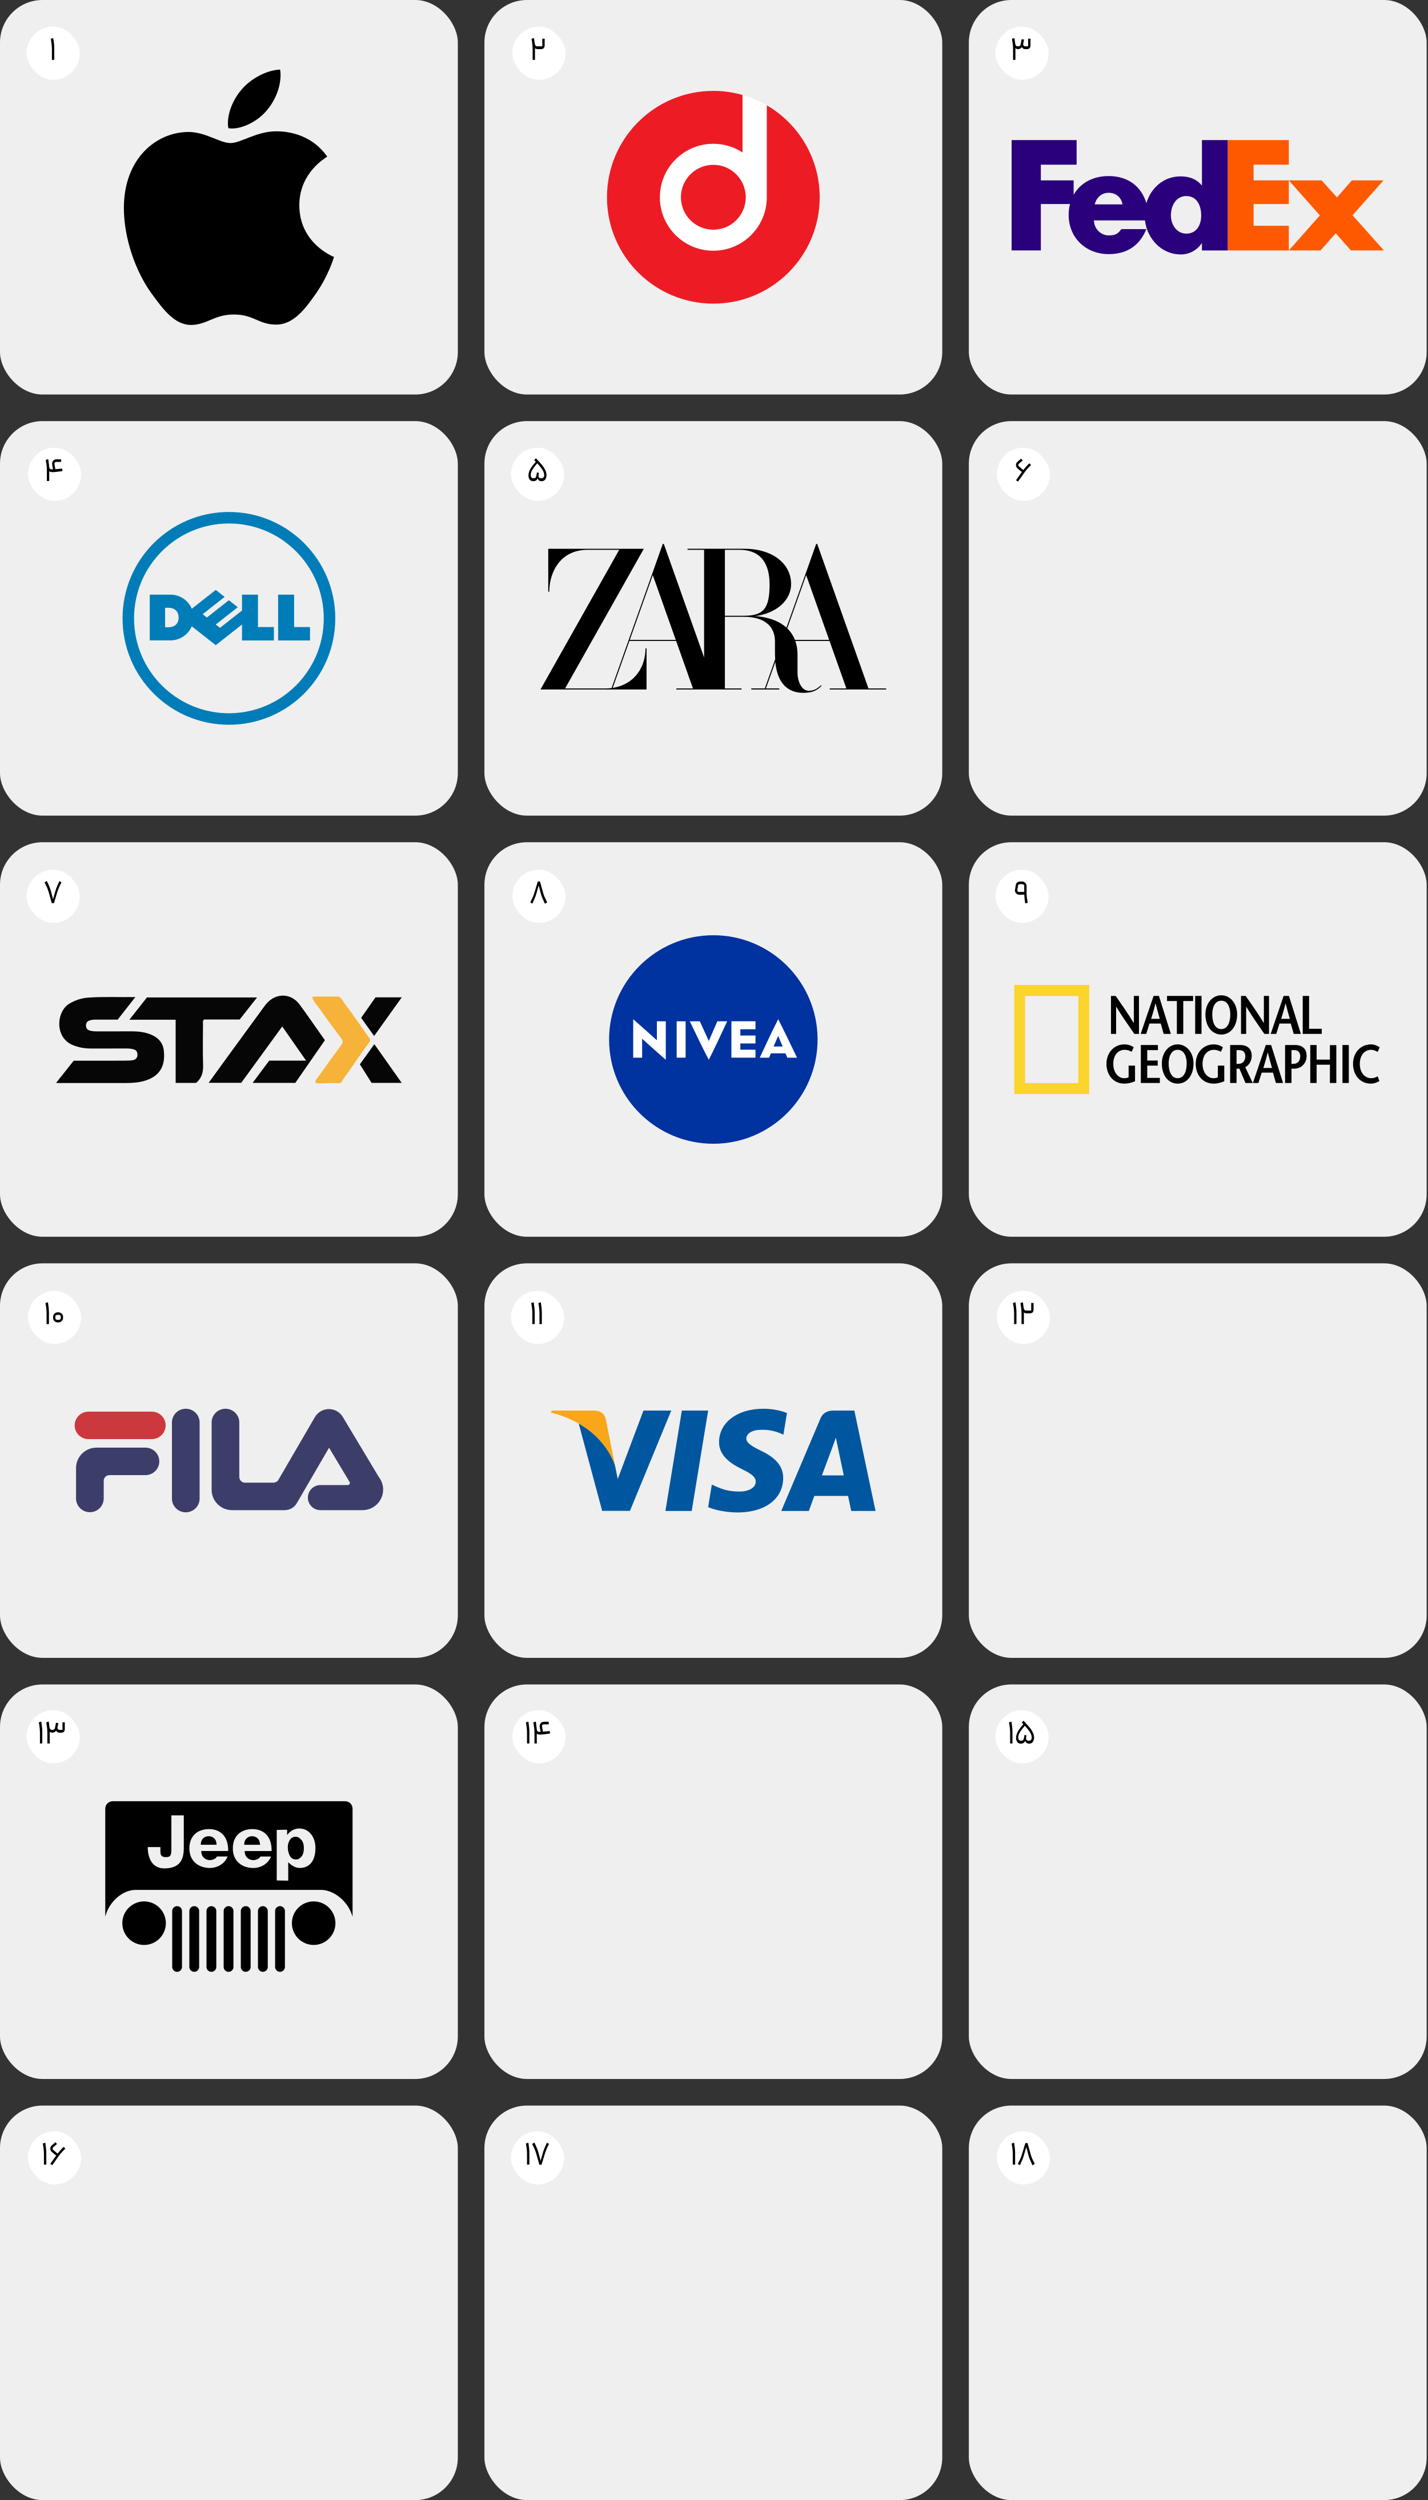 <svg xmlns="http://www.w3.org/2000/svg" width="537" height="940" viewBox="0 0 537 940" fill="none"><rect x="0" y="0" width="537" height="940" fill="#333333" stroke="none"/><g clip-path="url(#clip0_185_7922)"><g clip-path="url(#clip1_185_7922)"><rect width="172.167" height="148.333" rx="16" fill="#EFEFEF"></rect><path d="M123.06 58.896C122.497 59.328 112.561 64.868 112.561 77.186C112.561 91.434 125.205 96.475 125.583 96.599C125.525 96.907 123.575 103.502 118.917 110.223C114.763 116.137 110.426 122.042 103.827 122.042C97.228 122.042 95.53 118.25 87.912 118.25C80.489 118.25 77.849 122.167 71.814 122.167C65.778 122.167 61.566 116.694 56.724 109.974C51.115 102.082 46.583 89.821 46.583 78.185C46.583 59.52 58.849 49.622 70.921 49.622C77.335 49.622 82.682 53.789 86.709 53.789C90.542 53.789 96.52 49.372 103.817 49.372C106.583 49.372 116.52 49.622 123.06 58.896ZM100.353 41.471C103.371 37.928 105.506 33.012 105.506 28.096C105.506 27.415 105.448 26.724 105.321 26.167C100.411 26.349 94.569 29.402 91.047 33.444C88.281 36.555 85.7 41.471 85.7 46.454C85.7 47.203 85.826 47.951 85.884 48.191C86.195 48.249 86.7 48.316 87.204 48.316C91.61 48.316 97.151 45.398 100.353 41.471Z" fill="black"></path><rect x="10" y="10" width="20" height="20" rx="10" fill="white"></rect><path d="M19.52 18.672C19.52 17.912 19.484 17.244 19.412 16.668C19.348 16.084 19.244 15.392 19.1 14.592L20.024 14.292C20.16 15.156 20.256 15.876 20.312 16.452C20.376 17.028 20.408 17.716 20.408 18.516V22.512H19.52V18.672Z" fill="black"></path><rect x="182.167" width="172.167" height="148.333" rx="16" fill="#EFEFEF"></rect><path d="M228.25 74.167C228.25 79.42 229.285 84.621 231.295 89.474C233.305 94.327 236.251 98.737 239.966 102.451C243.68 106.165 248.09 109.112 252.943 111.122C257.796 113.132 262.997 114.167 268.25 114.167C273.503 114.167 278.704 113.132 283.557 111.122C288.41 109.112 292.82 106.165 296.534 102.451C300.249 98.737 303.195 94.327 305.205 89.474C307.215 84.621 308.25 79.42 308.25 74.167C308.25 68.914 307.215 63.712 305.205 58.859C303.195 54.006 300.249 49.597 296.534 45.883C292.82 42.168 288.41 39.222 283.557 37.212C278.704 35.201 273.503 34.167 268.25 34.167C262.997 34.167 257.796 35.201 252.943 37.212C248.09 39.222 243.68 42.168 239.966 45.883C236.251 49.597 233.305 54.006 231.295 58.859C229.285 63.712 228.25 68.914 228.25 74.167Z" fill="white"></path><path d="M256.057 74.167C256.057 67.433 261.515 61.974 268.249 61.974C274.983 61.974 280.442 67.433 280.442 74.167C280.442 80.9 274.983 86.359 268.249 86.359C261.515 86.359 256.057 80.9 256.057 74.167Z" fill="#ED1C24"></path><path d="M268.248 34.167C272.059 34.167 275.741 34.711 279.232 35.706V57.328C276.074 55.264 272.303 54.06 268.249 54.06C257.145 54.06 248.142 63.062 248.142 74.167C248.142 85.271 257.145 94.273 268.249 94.273C279.354 94.273 288.357 85.271 288.357 74.167C288.357 73.809 288.347 73.455 288.329 73.102L288.357 73.124V39.594C300.251 46.526 308.25 59.408 308.25 74.167C308.25 96.258 290.34 114.167 268.248 114.167C246.156 114.167 228.25 96.258 228.25 74.167C228.25 52.076 246.156 34.167 268.248 34.167Z" fill="#ED1C24"></path><rect x="192.667" y="10" width="20" height="20" rx="10" fill="white"></rect><path d="M202.227 18.468C201.691 18.468 201.307 18.3 201.075 17.964C200.843 17.628 200.675 17.164 200.571 16.572L201.075 16.2C201.131 16.624 201.223 16.932 201.351 17.124C201.487 17.316 201.727 17.412 202.071 17.412H203.931V14.556H204.819V17.04C204.819 17.488 204.703 17.84 204.471 18.096C204.239 18.344 203.899 18.468 203.451 18.468H202.227ZM200.295 18.672C200.295 17.912 200.259 17.244 200.187 16.668C200.123 16.084 200.019 15.392 199.875 14.592L200.811 14.292C200.947 15.18 201.043 15.908 201.099 16.476C201.155 17.044 201.183 17.724 201.183 18.516V22.512H200.295V18.672Z" fill="black"></path><rect x="364.333" width="172.167" height="148.333" rx="16" fill="#EFEFEF"></rect><path d="M496.988 67.818L502.779 74.216L508.353 67.818H520.258L508.624 80.934L520.417 94.158H508.033L502.296 87.709L496.613 94.158H484.654L496.344 80.989L484.654 67.818H496.988Z" fill="#FF5900"></path><path d="M484.654 67.818V76.718H471.414V84.884H484.654V94.158H461.684V52.667H484.654V61.915H471.414V67.818H484.654Z" fill="#FF5900"></path><path d="M451.995 52.667V69.647H451.888C449.741 67.175 447.062 66.315 443.953 66.315C437.583 66.315 432.784 70.659 431.1 76.398C429.177 70.074 424.222 66.196 416.876 66.196C410.91 66.196 406.199 68.881 403.741 73.255V67.818H391.409V61.915H404.867V52.667H380.417V94.158H391.409V76.718H402.366C402.04 77.999 401.865 79.371 401.865 80.819C401.865 89.473 408.46 95.548 416.876 95.548C423.954 95.548 428.618 92.216 431.084 86.144H421.663C420.389 87.97 419.423 88.51 416.876 88.51C413.922 88.51 411.375 85.927 411.375 82.864H430.557C431.389 89.738 436.731 95.667 444.06 95.667C447.221 95.667 450.117 94.107 451.886 91.475H451.993V94.162H461.682L461.684 52.667H451.995ZM411.682 76.841C412.293 74.205 414.332 72.483 416.878 72.483C419.68 72.483 421.615 74.152 422.124 76.841C422.338 76.841 411.682 76.841 411.682 76.841ZM446.113 87.841C442.541 87.841 440.32 84.504 440.32 81.02C440.32 77.297 442.251 73.715 446.113 73.715C450.117 73.715 451.711 77.297 451.711 81.02C451.711 84.551 450.021 87.841 446.113 87.841Z" fill="#2A007C"></path><rect x="374.333" y="10" width="20" height="20" rx="10" fill="white"></rect><path d="M382.881 18.468C382.353 18.46 381.973 18.288 381.741 17.952C381.509 17.616 381.341 17.156 381.237 16.572L381.741 16.2C381.797 16.624 381.889 16.932 382.017 17.124C382.153 17.316 382.393 17.412 382.737 17.412H382.905C383.161 17.412 383.365 17.348 383.517 17.22C383.669 17.084 383.769 16.904 383.817 16.68L384.201 14.724L385.089 14.892L384.777 16.5C384.769 16.54 384.765 16.592 384.765 16.656C384.765 16.872 384.837 17.052 384.981 17.196C385.133 17.34 385.325 17.412 385.557 17.412H386.637V14.556H387.513V17.04C387.513 17.488 387.401 17.84 387.177 18.096C386.953 18.344 386.617 18.468 386.169 18.468H385.557C384.933 18.468 384.501 18.204 384.261 17.676C384.117 17.932 383.921 18.128 383.673 18.264C383.433 18.4 383.169 18.468 382.881 18.468ZM380.961 18.672C380.961 17.912 380.925 17.244 380.853 16.668C380.789 16.084 380.685 15.392 380.541 14.592L381.477 14.292C381.613 15.18 381.709 15.908 381.765 16.476C381.821 17.044 381.849 17.724 381.849 18.516V22.512H380.961V18.672Z" fill="black"></path><rect y="158.333" width="172.167" height="148.333" rx="16" fill="#EFEFEF"></rect><path d="M86.086 196.823C76.237 196.823 67.318 200.818 60.861 207.28C54.401 213.728 50.409 222.652 50.409 232.505C50.409 242.351 54.401 251.269 60.861 257.719C67.318 264.172 76.237 268.175 86.086 268.175C95.937 268.175 104.861 264.172 111.308 257.719C117.766 251.269 121.749 242.351 121.749 232.505C121.749 222.652 117.766 213.728 111.308 207.28C104.861 200.818 95.937 196.823 86.086 196.823ZM86.086 192.5C108.174 192.5 126.083 210.412 126.083 232.505C126.083 254.591 108.174 272.5 86.086 272.5C64 272.5 46.083 254.591 46.083 232.505C46.083 210.412 64 192.5 86.086 192.5Z" fill="#007DB8"></path><path d="M67.168 232.179C67.168 229.848 65.621 228.524 63.431 228.524H62.091V235.837H63.393C65.429 235.837 67.168 234.73 67.168 232.179ZM91.007 234.81L81.134 242.584L72.11 235.48C70.808 238.608 67.662 240.781 64.038 240.781H56.316V223.577H64.038C68.087 223.577 71.005 226.152 72.108 228.895L81.134 221.798L84.477 224.429L76.204 230.931L77.794 232.175L86.064 225.677L89.412 228.301L81.141 234.81L82.728 236.057L91.007 229.547V223.577H97.008V235.759H102.994V240.802H91.007V234.81ZM110.597 235.762H116.581V240.802H104.589V223.577H110.597V235.762Z" fill="#007DB8"></path><rect x="10.5" y="168.333" width="20" height="20" rx="10" fill="white"></rect><path d="M19.596 177.521C19.06 177.521 18.668 177.349 18.42 177.005C18.18 176.653 18.024 176.193 17.952 175.625L18.456 175.253C18.496 175.669 18.584 175.977 18.72 176.177C18.864 176.369 19.108 176.465 19.452 176.465C20.244 176.465 21.552 176.369 23.376 176.177L23.484 177.125C22.612 177.245 21.856 177.341 21.216 177.413C20.576 177.485 20.036 177.521 19.596 177.521ZM20.04 176.489C19.976 176.377 19.924 176.269 19.884 176.165C19.852 176.061 19.824 175.929 19.8 175.769L19.608 174.593C19.6 174.529 19.596 174.441 19.596 174.329C19.596 173.857 19.748 173.469 20.052 173.165C20.364 172.853 20.748 172.697 21.204 172.697H22.992V173.669H21.132C20.924 173.669 20.756 173.749 20.628 173.909C20.5 174.069 20.452 174.257 20.484 174.473L20.808 176.453L20.04 176.489ZM17.628 177.005C17.628 176.245 17.592 175.577 17.52 175.001C17.456 174.417 17.352 173.725 17.208 172.925L18.144 172.625C18.28 173.513 18.376 174.241 18.432 174.809C18.488 175.377 18.516 176.057 18.516 176.849V180.845H17.628V177.005Z" fill="black"></path><rect x="182.167" y="158.333" width="172.167" height="148.333" rx="16" fill="#EFEFEF"></rect><path d="M326.582 258.843L307.322 204.536L307.308 204.5H306.928L295.742 235.977L295.725 235.961C293.222 233.699 289.691 232.286 285.245 231.759L283.889 231.616L285.234 231.439C292.567 230.09 297.496 225.347 297.496 219.633C297.496 211.797 290.3 206.328 279.991 206.328H258.543V206.724H264.775V247.213L249.639 204.536L249.626 204.5H249.246L229.982 258.703L229.888 258.714C229.626 258.747 229.368 258.774 229.112 258.793C228.727 258.824 228.345 258.843 227.961 258.843H212.504L241.885 206.724L242.104 206.333H206.169V222.455H206.55C206.618 214.602 211.084 206.724 220.95 206.724H232.854L203.25 259.233H243.132V243.787H242.751C242.699 250.631 238.91 257.133 230.671 258.601L230.409 258.646L236.684 240.984H254.261L260.594 258.843H254.346V259.233H278.869V258.843H272.595V231.904H279.834C287.202 231.904 291.428 235.275 291.428 241.15V245.928C291.428 246.455 291.463 247.224 291.501 247.868V247.892L287.61 258.84H282.526V259.231H293.05V258.84H288.02L291.564 248.87C291.571 248.967 291.575 249.025 291.575 249.025L291.673 249.923L291.767 250.518C292.358 254.194 293.731 256.897 295.847 258.55L296.151 258.776C297.758 259.92 299.755 260.5 302.09 260.5C305.182 260.5 307.244 259.71 308.947 257.852L308.724 257.637C307.155 259.12 305.839 259.72 304.189 259.72C301.379 259.72 299.908 256.229 299.908 252.787V246.091C299.923 244.43 299.669 242.778 299.156 241.201L299.086 240.994V240.986H311.943L318.277 258.845H312.029V259.236H333.25V258.845L326.582 258.843ZM236.824 240.593L245.482 216.231L254.122 240.593H236.824ZM272.598 231.512V206.724H278.125C285.507 206.724 289.404 211.219 289.404 219.717C289.404 228.755 287.167 231.512 279.834 231.512H272.598ZM298.937 240.593L298.899 240.497C298.328 239.072 297.496 237.772 296.449 236.666L296.087 236.296L296.048 236.258L303.16 216.231L311.8 240.593H298.937Z" fill="black"></path><rect x="192.167" y="168.333" width="20" height="20" rx="10" fill="white"></rect><path d="M203.675 180.917C203.107 180.917 202.703 180.749 202.463 180.413C202.231 180.077 202.115 179.641 202.115 179.105C202.115 178.897 202.127 178.697 202.151 178.505L202.559 178.301C202.527 178.485 202.511 178.665 202.511 178.841C202.511 179.177 202.587 179.425 202.739 179.585C202.891 179.737 203.127 179.813 203.447 179.813H203.651C203.971 179.813 204.215 179.701 204.383 179.477C204.551 179.245 204.635 178.945 204.635 178.577C204.635 177.857 204.311 177.053 203.663 176.165C203.023 175.269 202.103 174.213 200.903 172.997L201.527 172.301C201.839 172.637 201.995 172.805 201.995 172.805C202.739 173.581 203.343 174.253 203.807 174.821C204.279 175.381 204.679 175.993 205.007 176.657C205.343 177.313 205.511 177.973 205.511 178.637C205.511 179.269 205.355 179.809 205.043 180.257C204.739 180.697 204.283 180.917 203.675 180.917ZM200.543 180.917C199.943 180.917 199.491 180.713 199.187 180.305C198.883 179.897 198.731 179.393 198.731 178.793C198.731 177.937 199.007 177.049 199.559 176.129C199.775 175.777 200.023 175.417 200.303 175.049C200.591 174.681 200.947 174.241 201.371 173.729C201.515 173.545 201.667 173.357 201.827 173.165L202.475 173.669L202.163 174.041C201.627 174.681 201.231 175.161 200.975 175.481C200.727 175.793 200.515 176.093 200.339 176.381C199.827 177.189 199.571 177.905 199.571 178.529C199.571 178.905 199.651 179.213 199.811 179.453C199.979 179.693 200.227 179.813 200.555 179.813H200.663C200.959 179.813 201.187 179.749 201.347 179.621C201.507 179.485 201.623 179.237 201.695 178.877L201.911 177.641L202.667 177.785L202.475 178.841C202.371 179.481 202.179 179.989 201.899 180.365C201.627 180.733 201.175 180.917 200.543 180.917Z" fill="black"></path><rect x="364.333" y="158.333" width="172.167" height="148.333" rx="16" fill="#EFEFEF"></rect><rect x="374.833" y="168.333" width="20" height="20" rx="10" fill="white"></rect><path d="M382.077 180.569L384.321 177.401C384.793 176.745 385.225 176.193 385.617 175.745C386.009 175.289 386.497 174.765 387.081 174.173L387.717 174.845C387.157 175.389 386.677 175.885 386.277 176.333C385.885 176.781 385.465 177.321 385.017 177.953L382.809 181.073L382.077 180.569ZM384.345 177.401C384.289 177.369 384.197 177.329 384.069 177.281C383.949 177.225 383.825 177.137 383.697 177.017L382.665 176.129C382.465 175.953 382.313 175.757 382.209 175.541C382.105 175.317 382.053 175.089 382.053 174.857C382.053 174.625 382.101 174.405 382.197 174.197C382.301 173.981 382.445 173.793 382.629 173.633L383.973 172.445L384.573 173.105L383.181 174.329C383.021 174.465 382.941 174.633 382.941 174.833C382.941 175.041 383.025 175.217 383.193 175.361L384.837 176.753L384.345 177.401Z" fill="black"></path><rect y="316.667" width="172.167" height="148.333" rx="16" fill="#EFEFEF"></rect><path d="M21.083 407.16C23.438 404.2 25.559 401.534 27.726 398.806C32.654 398.806 37.547 398.815 42.441 398.806C44.715 398.802 46.993 398.835 49.258 398.715C51.042 398.624 51.831 397.706 51.673 396.236C51.583 395.402 51.187 394.808 50.333 394.559C49.442 394.298 48.529 394.215 47.599 394.219C43.119 394.235 38.644 394.227 34.164 394.227C31.796 394.227 29.531 393.833 27.325 392.915C20.477 390.063 21.177 380.373 26.019 377.404C28.251 376.038 30.666 375.27 33.221 375.087C38.955 374.681 44.706 374.975 50.901 374.876C48.559 377.873 46.442 380.576 44.262 383.358C41.639 383.358 39.019 383.354 36.395 383.358C35.546 383.358 34.697 383.37 33.865 383.619C32.841 383.922 32.325 384.545 32.334 385.583C32.342 386.625 32.875 387.273 33.904 387.522C34.804 387.742 35.725 387.788 36.655 387.784C40.99 387.771 45.325 387.784 49.663 387.775C52.168 387.775 54.617 388.062 56.938 389.058C59.621 390.212 61.294 392.168 61.609 395.02C62.313 401.376 59.587 404.943 54.015 406.471C51.805 407.077 49.531 407.189 47.257 407.197C38.942 407.222 30.627 407.21 22.312 407.21C22.039 407.21 21.77 407.185 21.096 407.151L21.083 407.16Z" fill="#060606"></path><path d="M94.998 407.139C97.174 404.224 99.187 401.53 101.235 398.786H115.109C112.046 394.397 109.162 390.27 106.133 385.936C100.915 393.106 95.847 400.077 90.723 407.118H78.466C80.966 403.672 83.321 400.409 85.693 397.158C90.049 391.184 94.409 385.209 98.773 379.243C99.307 378.513 99.823 377.757 100.442 377.097C104.06 373.194 109.533 373.448 112.686 377.716C115.173 381.083 117.537 384.533 119.956 387.945C120.681 388.967 121.402 389.988 122.183 391.097C118.48 396.436 114.794 401.754 111.056 407.139H94.998Z" fill="#060606"></path><path d="M48.657 383.399C51.012 380.406 53.106 377.745 55.252 375.021H96.67C94.426 377.869 92.327 380.535 90.138 383.312H76.742C76.124 383.906 76.337 384.491 76.337 385.014C76.32 390.133 76.2 395.253 76.375 400.367C76.465 403.016 75.953 405.262 73.739 407.156H66.055V383.399H48.657Z" fill="#060606"></path><path d="M118.621 407.114C118.514 406.155 119.103 405.657 119.478 405.125C122.256 401.235 125.067 397.37 127.891 393.509C129.188 391.736 129.154 391.508 127.832 389.751C125.323 386.409 122.814 383.063 120.438 379.629C119.401 378.135 118.015 376.839 117.358 374.789C119.064 374.614 120.728 374.714 122.379 374.701C124.082 374.689 125.784 374.701 127.396 374.701C128.583 375.374 128.975 376.532 129.688 377.446C132.717 381.336 135.404 385.45 138.288 389.436C139.419 390.997 139.5 391.101 138.314 392.658C135.2 396.739 132.503 401.098 129.44 405.213C129.146 405.607 128.881 405.985 128.681 406.433C128.403 407.06 127.772 407.38 127.145 407.301C124.534 406.96 121.927 407.484 119.325 407.288C119.12 407.272 118.919 407.193 118.616 407.118L118.621 407.114Z" fill="#F7B339"></path><path d="M151.058 407.143H139.735C138.297 404.864 136.825 402.535 135.332 400.172C137.119 397.681 138.852 395.265 140.771 392.591C144.21 397.457 147.521 402.144 151.058 407.143Z" fill="#060606"></path><path d="M140.695 389.515C138.967 387.103 137.405 384.923 135.801 382.685C137.653 380.049 139.449 377.5 141.215 374.984H151.083C147.542 379.937 144.193 384.624 140.69 389.519L140.695 389.515Z" fill="#060606"></path><rect x="10" y="327" width="20" height="20" rx="10" fill="white"></rect><path d="M18.372 335.648C18.18 334.976 17.98 334.396 17.772 333.908C17.572 333.42 17.308 332.848 16.98 332.192L16.764 331.76L17.604 331.232L17.88 331.808C18.208 332.512 18.468 333.104 18.66 333.584C18.852 334.056 19.028 334.596 19.188 335.204L20.316 339.464L19.488 339.62L18.372 335.648ZM19.644 339.608V339.176L20.76 335.228C20.952 334.556 21.152 333.968 21.36 333.464C21.568 332.952 21.816 332.392 22.104 331.784C22.128 331.72 22.208 331.544 22.344 331.256L23.1 331.76C22.684 332.584 22.364 333.26 22.14 333.788C21.916 334.316 21.696 334.936 21.48 335.648L20.292 339.56L19.644 339.608Z" fill="black"></path><rect x="182.167" y="316.667" width="172.167" height="148.333" rx="16" fill="#EFEFEF"></rect><g clip-path="url(#clip2_185_7922)"><path d="M268.25 430.034C289.899 430.034 307.45 412.483 307.45 390.834C307.45 369.184 289.899 351.634 268.25 351.634C246.6 351.634 229.05 369.184 229.05 390.834C229.05 412.483 246.6 430.034 268.25 430.034Z" fill="#0032A0"></path><path d="M250.375 383.989H247.015V391.12C244.071 388.48 241.133 385.84 238.117 383.205V397.678H241.477V390.547C244.28 393.035 247.29 395.827 250.376 398.462L250.375 383.989ZM257.826 397.673H254.466V383.989H257.826V397.673ZM266.535 398.457C264.154 393.977 261.77 388.83 259.389 383.984H263.172L266.532 391.398L269.767 383.984H273.472C271.165 388.843 268.852 393.971 266.54 398.462L266.535 398.457ZM284.098 386.979H278.412V389.341H284.104V392.326H278.412V394.673H284.104V397.659H275.048V383.979H284.104L284.098 386.979ZM292.636 383.205C290.324 387.768 288.012 392.688 285.7 397.678H289.21L289.909 396.038H295.383L296.085 397.678H299.722C297.325 392.688 294.944 387.697 292.636 383.205ZM290.893 393.47L292.636 389.489L294.319 393.47H290.893Z" fill="white"></path></g><rect x="192.667" y="327" width="20" height="20" rx="10" fill="white"></rect><path d="M204.159 335.372C204.343 336.052 204.535 336.632 204.735 337.112C204.943 337.584 205.227 338.184 205.587 338.912L205.767 339.26L204.927 339.788C204.895 339.732 204.863 339.668 204.831 339.596C204.799 339.524 204.763 339.448 204.723 339.368C204.355 338.584 204.075 337.956 203.883 337.484C203.691 337.012 203.511 336.456 203.343 335.816L202.215 331.556L203.043 331.4L204.159 335.372ZM202.887 331.412V331.844L201.759 335.792C201.575 336.456 201.383 337.028 201.183 337.508C200.991 337.988 200.735 338.572 200.415 339.26L200.175 339.764L199.431 339.26C199.863 338.388 200.187 337.7 200.403 337.196C200.619 336.684 200.835 336.076 201.051 335.372L202.227 331.46L202.887 331.412Z" fill="black"></path><rect x="364.333" y="316.667" width="172.167" height="148.333" rx="16" fill="#EFEFEF"></rect><g clip-path="url(#clip3_185_7922)"><path d="M381.417 370.333V411.328H409.59V370.333H381.417ZM405.516 407.201H385.477V374.463H405.516V407.201Z" fill="#FBD42C"></path><path d="M426.38 384.626H426.34C424.093 380.958 421.824 377.718 419.535 374.456H417.789V388.724H419.716V378.491H419.736C422.006 382.181 424.273 385.443 426.562 388.724H428.309V374.456H426.38V384.626ZM440.292 388.724L435.815 374.456H433.808L428.95 388.724H431.037L432.263 384.831H436.497L437.602 388.724H440.292ZM432.884 383.077C433.446 381.201 434.009 379.472 434.51 377.267H434.551C435.114 379.471 435.615 381.201 436.137 383.077H432.884ZM442.559 388.724H444.968V376.372H448.662V374.456H438.867V376.372H442.56L442.559 388.724ZM451.833 374.456H449.445V388.724H451.833V374.456ZM459.262 388.968C462.936 388.968 465.225 385.646 465.225 381.385C465.225 377.39 462.694 374.21 459.262 374.21C455.829 374.21 453.298 377.39 453.298 381.385C453.298 385.647 455.587 388.968 459.262 388.968ZM459.262 376.249C461.651 376.249 462.654 378.756 462.654 381.386C462.654 384.117 461.772 386.93 459.262 386.93C456.752 386.93 455.87 384.118 455.87 381.386C455.87 378.756 456.873 376.249 459.262 376.249ZM468.615 378.491H468.637C470.905 382.181 473.172 385.443 475.462 388.724H477.208V374.456H475.281V384.626H475.24C472.993 380.958 470.724 377.718 468.435 374.456H466.689V388.724H468.615V378.491ZM481.16 384.831H485.398L486.502 388.724H489.191L484.715 374.456H482.708L477.848 388.724H479.939L481.16 384.831ZM483.411 377.267H483.451C484.012 379.471 484.514 381.201 485.038 383.077H481.783C482.347 381.201 482.907 379.471 483.411 377.267ZM497.039 386.807H492.283V374.456H489.893V388.724H497.04L497.039 386.807ZM424.416 405.044C423.913 405.309 423.372 405.391 422.73 405.391C420.663 405.391 418.655 403.393 418.655 400.01C418.655 396.769 420.402 394.71 422.972 394.71C423.895 394.71 424.899 395.056 425.541 395.463L426.323 393.772C425.521 393.159 424.216 392.671 422.911 392.671C418.696 392.671 416.085 396.075 416.085 399.968C416.085 404.168 418.696 407.429 422.829 407.429C424.195 407.429 425.54 407.065 426.826 406.552V400.66H424.416V405.044ZM431.421 400.662H435.356V398.746H431.421V394.833H435.437V392.917H429.013V407.186H436.159V405.268H431.421V400.662ZM442.864 392.672C439.431 392.672 436.903 395.851 436.903 399.847C436.903 404.107 439.19 407.43 442.864 407.43C446.538 407.43 448.825 404.107 448.825 399.847C448.825 395.851 446.296 392.672 442.864 392.672ZM442.864 405.391C440.354 405.391 439.471 402.578 439.471 399.847C439.471 397.216 440.475 394.709 442.864 394.709C445.253 394.709 446.256 397.216 446.256 399.847C446.256 402.578 445.374 405.391 442.864 405.391ZM457.98 405.044C457.479 405.309 456.936 405.391 456.293 405.391C454.225 405.391 452.218 403.393 452.218 400.01C452.218 396.769 453.965 394.71 456.535 394.71C457.458 394.71 458.463 395.056 459.103 395.463L459.886 393.772C459.084 393.159 457.778 392.671 456.472 392.671C452.259 392.671 449.649 396.075 449.649 399.968C449.649 404.168 452.259 407.429 456.395 407.429C457.758 407.429 459.103 407.065 460.389 406.552V400.66H457.98V405.044ZM470.707 397.035C470.707 394.261 469.04 392.917 466.351 392.917H462.597V407.186H465.005V401.804H466.089L468.358 407.186H471.107L468.279 401.273C469.822 400.438 470.707 398.746 470.707 397.035ZM466.01 399.969C465.768 399.99 465.204 400.011 465.005 400.031V394.833H466.071C467.494 394.833 468.296 395.667 468.296 397.136C468.296 399.051 467.154 399.908 466.01 399.969ZM476.007 392.917L471.147 407.186H473.234L474.459 403.291H478.695L479.802 407.186H482.49L478.013 392.917H476.007ZM475.084 401.54C475.645 399.663 476.207 397.931 476.709 395.73H476.75C477.311 397.931 477.813 399.663 478.336 401.54H475.084ZM500.116 398.4H495.116V392.917H492.727V407.186H495.116V400.315H500.116V407.186H502.523V392.956H500.116V398.4ZM504.831 407.184H507.22V392.917H504.831V407.184ZM515.651 405.391C513.323 405.391 511.355 403.393 511.355 400.01C511.355 396.769 513.143 394.71 515.591 394.71C516.515 394.71 517.479 395.137 518.061 395.504L518.823 393.773C518 393.202 516.837 392.672 515.592 392.672C511.396 392.672 508.806 396.076 508.806 399.969C508.806 404.168 511.416 407.43 515.553 407.43C516.717 407.43 518.001 406.961 518.723 406.452L518.062 404.678C517.439 405.085 516.575 405.391 515.651 405.391ZM487.006 392.917H483.254V407.186H485.663V401.804H486.746C489.618 401.804 491.363 399.438 491.363 397.035C491.362 394.261 489.698 392.917 487.006 392.917ZM486.665 399.969C486.425 399.988 485.843 400.007 485.662 400.026V394.833H486.745C488.151 394.833 488.954 395.667 488.954 397.135C488.954 399.051 487.809 399.908 486.665 399.969Z" fill="black"></path></g><rect x="374.333" y="327" width="20" height="20" rx="10" fill="white"></rect><path d="M385.545 339.692C385.409 338.868 385.313 338.168 385.257 337.592C385.201 337.008 385.169 336.32 385.161 335.528L386.049 335.06V335.36C386.049 336.12 386.081 336.796 386.145 337.388C386.217 337.972 386.325 338.656 386.469 339.44L385.545 339.692ZM383.289 336.404C382.833 336.404 382.449 336.244 382.137 335.924C381.833 335.604 381.681 335.208 381.681 334.736C381.681 334.688 381.689 334.6 381.705 334.472L381.981 332.732C382.037 332.356 382.217 332.048 382.521 331.808C382.825 331.56 383.173 331.436 383.565 331.436H384.333C384.645 331.436 384.933 331.512 385.197 331.664C385.461 331.816 385.669 332.024 385.821 332.288C385.973 332.544 386.049 332.828 386.049 333.14V335.696L385.197 336.296C384.981 336.368 384.733 336.404 384.453 336.404H383.289ZM385.161 335.36V333.14C385.161 332.932 385.089 332.76 384.945 332.624C384.809 332.488 384.637 332.42 384.429 332.42H383.529C383.353 332.42 383.201 332.472 383.073 332.576C382.945 332.68 382.865 332.816 382.833 332.984L382.581 334.58C382.573 334.604 382.569 334.644 382.569 334.7C382.569 334.876 382.629 335.032 382.749 335.168C382.877 335.296 383.029 335.36 383.205 335.36H385.161Z" fill="black"></path><rect y="475" width="172.167" height="148.333" rx="16" fill="#EFEFEF"></rect><g clip-path="url(#clip4_185_7922)"><path d="M57.087 530.755C59.962 530.755 62.292 533.068 62.292 535.922C62.292 538.776 59.962 541.088 57.087 541.088H33.288C30.413 541.088 28.083 538.776 28.083 535.922C28.083 533.068 30.413 530.755 33.288 530.755H57.087Z" fill="#CC393C"></path><path d="M54.695 544.293C57.57 544.293 59.9 546.606 59.9 549.46C59.9 552.313 57.57 554.626 54.695 554.626H41.149C39.994 554.63 39.048 555.537 39.004 556.673V563.406C39.004 566.259 36.674 568.572 33.8 568.572C30.926 568.572 28.596 566.259 28.596 563.406V551.947C28.596 547.72 32.048 544.293 36.306 544.293H54.695Z" fill="#3D3D6A"></path><path d="M64.655 534.833C64.655 531.98 66.985 529.667 69.859 529.667C72.734 529.667 75.064 531.98 75.064 534.833V563.443C75.064 566.296 72.734 568.609 69.859 568.609C66.985 568.609 64.655 566.296 64.655 563.443V534.833Z" fill="#3D3D6A"></path><path d="M128.707 558.362L130.799 558.357C131.226 558.357 131.573 558.012 131.573 557.588C131.575 557.48 131.557 557.384 131.518 557.293L123.742 544.321L111.593 565.204C110.655 566.818 108.97 567.74 107.221 567.786C107.169 567.793 107.117 567.797 107.063 567.797H87.292C83.034 567.797 79.582 564.37 79.582 560.143V534.833C79.582 531.98 81.912 529.667 84.787 529.667C87.66 529.667 89.991 531.98 89.991 534.833V555.334C89.994 556.481 90.908 557.421 92.052 557.464H103.112C103.397 557.377 104.266 557.083 104.532 556.674L118.423 532.801C119.477 531.004 121.438 529.795 123.683 529.795C125.928 529.795 127.89 531.006 128.939 532.807L142.476 555.369C143.483 556.672 144.083 558.301 144.083 560.071C144.083 564.338 140.598 567.797 136.3 567.797H120.521C117.896 567.797 115.769 565.684 115.769 563.079C115.769 560.474 117.896 558.362 120.521 558.362H128.707Z" fill="#3D3D6A"></path></g><rect x="10.5" y="485.333" width="20" height="20" rx="10" fill="white"></rect><path d="M17.52 494.005C17.52 493.245 17.484 492.577 17.412 492.001C17.348 491.417 17.244 490.725 17.1 489.925L18.024 489.625C18.16 490.489 18.256 491.209 18.312 491.785C18.376 492.361 18.408 493.049 18.408 493.849V497.845H17.52V494.005ZM22.004 493.417C22.308 493.417 22.592 493.497 22.856 493.657C23.12 493.809 23.328 494.017 23.48 494.281C23.64 494.545 23.72 494.833 23.72 495.145V495.517C23.72 495.821 23.64 496.105 23.48 496.369C23.328 496.625 23.12 496.829 22.856 496.981C22.6 497.133 22.316 497.209 22.004 497.209H21.668C21.356 497.209 21.068 497.133 20.804 496.981C20.548 496.829 20.34 496.625 20.18 496.369C20.028 496.105 19.952 495.821 19.952 495.517V495.145C19.952 494.833 20.028 494.545 20.18 494.281C20.332 494.017 20.54 493.809 20.804 493.657C21.068 493.497 21.356 493.417 21.668 493.417H22.004ZM22.868 495.121C22.868 494.897 22.796 494.713 22.652 494.569C22.508 494.425 22.324 494.353 22.1 494.353H21.584C21.36 494.353 21.172 494.425 21.02 494.569C20.876 494.713 20.804 494.897 20.804 495.121V495.505C20.804 495.713 20.88 495.893 21.032 496.045C21.184 496.189 21.368 496.261 21.584 496.261H22.1C22.324 496.261 22.508 496.189 22.652 496.045C22.796 495.893 22.868 495.713 22.868 495.505V495.121Z" fill="black"></path><rect x="182.167" y="475" width="172.167" height="148.333" rx="16" fill="#EFEFEF"></rect><g clip-path="url(#clip5_185_7922)"><path d="M260.117 568.104H250.234L256.415 530.351H266.298L260.117 568.104Z" fill="#00579F"></path><path d="M295.943 531.274C293.993 530.51 290.902 529.667 287.079 529.667C277.319 529.667 270.446 534.807 270.404 542.157C270.323 547.579 275.325 550.591 279.066 552.399C282.889 554.246 284.189 555.452 284.189 557.099C284.15 559.628 281.099 560.794 278.254 560.794C274.308 560.794 272.194 560.193 268.981 558.786L267.68 558.183L266.297 566.657C268.615 567.7 272.885 568.626 277.319 568.667C287.689 568.667 294.44 563.606 294.52 555.774C294.559 551.476 291.918 548.183 286.224 545.492C282.768 543.764 280.651 542.6 280.651 540.832C280.691 539.226 282.441 537.58 286.343 537.58C289.556 537.499 291.917 538.262 293.705 539.025L294.599 539.426L295.943 531.274Z" fill="#00579F"></path><path d="M309.078 554.729C309.892 552.561 313.024 544.166 313.024 544.166C312.983 544.247 313.836 541.958 314.324 540.552L315.015 543.805C315.015 543.805 316.886 552.842 317.293 554.729C315.748 554.729 311.03 554.729 309.078 554.729ZM321.277 530.351H313.633C311.275 530.351 309.484 531.033 308.467 533.483L293.788 568.103H304.157C304.157 568.103 305.865 563.444 306.232 562.44C307.369 562.44 317.457 562.44 318.92 562.44C319.204 563.766 320.1 568.103 320.1 568.103H329.25L321.277 530.351Z" fill="#00579F"></path><path d="M241.979 530.351L232.3 556.095L231.243 550.874C229.453 544.849 223.842 538.304 217.579 535.049L226.444 568.064H236.895L252.429 530.351H241.979Z" fill="#00579F"></path><path d="M223.313 530.351H207.413L207.25 531.114C219.653 534.247 227.868 541.798 231.243 550.875L227.786 533.524C227.217 531.113 225.468 530.43 223.313 530.351Z" fill="#FAA61A"></path></g><rect x="192.167" y="485.333" width="20" height="20" rx="10" fill="white"></rect><path d="M200.187 494.005C200.187 493.245 200.151 492.577 200.079 492.001C200.015 491.417 199.911 490.725 199.767 489.925L200.691 489.625C200.827 490.489 200.923 491.209 200.979 491.785C201.043 492.361 201.075 493.049 201.075 493.849V497.845H200.187V494.005ZM202.87 494.005C202.87 493.245 202.834 492.577 202.762 492.001C202.698 491.417 202.594 490.725 202.45 489.925L203.374 489.625C203.51 490.489 203.606 491.209 203.662 491.785C203.726 492.361 203.758 493.049 203.758 493.849V497.845H202.87V494.005Z" fill="black"></path><rect x="364.333" y="475" width="172.167" height="148.333" rx="16" fill="#EFEFEF"></rect><rect x="374.833" y="485.333" width="20" height="20" rx="10" fill="white"></rect><path d="M381.353 494.005C381.353 493.245 381.317 492.577 381.245 492.001C381.181 491.417 381.077 490.725 380.933 489.925L381.857 489.625C381.993 490.489 382.089 491.209 382.145 491.785C382.209 492.361 382.241 493.049 382.241 493.849V497.845H381.353V494.005ZM386.077 493.801C385.541 493.801 385.157 493.633 384.925 493.297C384.693 492.961 384.525 492.497 384.421 491.905L384.925 491.533C384.981 491.957 385.073 492.265 385.201 492.457C385.337 492.649 385.577 492.745 385.921 492.745H387.781V489.889H388.669V492.373C388.669 492.821 388.553 493.173 388.321 493.429C388.089 493.677 387.749 493.801 387.301 493.801H386.077ZM384.145 494.005C384.145 493.245 384.109 492.577 384.037 492.001C383.973 491.417 383.869 490.725 383.725 489.925L384.661 489.625C384.797 490.513 384.893 491.241 384.949 491.809C385.005 492.377 385.033 493.057 385.033 493.849V497.845H384.145V494.005Z" fill="black"></path><rect y="633.333" width="172.167" height="148.333" rx="16" fill="#EFEFEF"></rect><g clip-path="url(#clip6_185_7922)"><path d="M117.953 714.899C122.461 714.899 126.14 718.578 126.14 723.087C126.14 727.596 122.461 731.275 117.953 731.275C113.444 731.275 109.765 727.596 109.765 723.087C109.765 718.578 113.444 714.899 117.953 714.899ZM54.184 714.899C58.693 714.899 62.372 718.578 62.372 723.087C62.372 727.596 58.693 731.275 54.184 731.275C49.672 731.275 45.997 727.596 45.997 723.087C45.993 718.578 49.672 714.899 54.184 714.899ZM66.598 716.685C67.614 716.688 68.439 717.511 68.439 718.526V739.537C68.436 740.552 67.614 741.378 66.598 741.382C65.582 741.378 64.757 740.556 64.753 739.537V718.526C64.757 717.511 65.579 716.688 66.598 716.685ZM73.048 716.685C74.064 716.688 74.89 717.511 74.89 718.526V739.537C74.886 740.552 74.064 741.378 73.048 741.382C72.033 741.378 71.207 740.556 71.203 739.537V718.526C71.207 717.511 72.029 716.688 73.048 716.685ZM79.499 716.685C80.514 716.688 81.34 717.511 81.344 718.526V739.537C81.34 740.552 80.518 741.378 79.499 741.382C78.483 741.378 77.657 740.556 77.654 739.537V718.526C77.657 717.511 78.48 716.688 79.499 716.685ZM85.949 716.685C86.965 716.688 87.791 717.511 87.791 718.526V739.537C87.787 740.552 86.965 741.378 85.949 741.382C84.934 741.378 84.108 740.556 84.104 739.537V718.526C84.108 717.511 84.934 716.688 85.949 716.685ZM92.4 716.685C93.415 716.688 94.241 717.511 94.245 718.526V739.537C94.241 740.552 93.419 741.378 92.4 741.382C91.384 741.378 90.558 740.556 90.555 739.537V718.526C90.558 717.511 91.384 716.688 92.4 716.685ZM98.85 716.685C99.866 716.688 100.692 717.511 100.695 718.526V739.537C100.692 740.552 99.87 741.378 98.85 741.382C97.835 741.378 97.009 740.556 97.005 739.537V718.526C97.009 717.511 97.835 716.688 98.85 716.685ZM105.301 716.685C106.316 716.688 107.142 717.511 107.146 718.526V739.537C107.142 740.552 106.32 741.378 105.301 741.382C104.285 741.378 103.459 740.556 103.456 739.537V718.526C103.459 717.511 104.285 716.688 105.301 716.685Z" fill="black"></path><path d="M94.818 690.388C93.947 690.388 93.229 690.678 92.664 691.259C92.099 691.835 91.816 692.62 91.827 693.617H97.779C97.749 692.561 97.455 691.757 96.89 691.21C96.321 690.663 95.632 690.388 94.818 690.388Z" fill="black"></path><path d="M111.108 690.589C108.969 690.589 108.176 693.085 108.228 694.674C108.303 696.831 109.129 699.134 111.186 699.134C112.216 699.134 112.551 698.87 113.236 698.189C113.92 697.512 114.266 696.396 114.266 694.852C114.266 693.405 113.909 692.334 113.202 691.634C112.499 690.939 112.149 690.589 111.108 690.589Z" fill="black"></path><path d="M78.487 690.381C77.617 690.381 76.899 690.671 76.333 691.251C75.768 691.828 75.489 692.613 75.496 693.61H81.448C81.418 692.553 81.125 691.753 80.559 691.203C79.99 690.656 79.298 690.381 78.487 690.381Z" fill="black"></path><path d="M129.778 677.234H42.388C40.841 677.238 39.587 678.491 39.583 680.039V720.598C41.079 714.847 46.212 710.573 51.007 710.573H120.728C125.552 710.573 131.028 714.903 132.583 720.706V680.039C132.58 678.491 131.326 677.238 129.778 677.234ZM69.113 694.93C69.113 700.194 66.75 702.396 61.952 702.493C57.268 702.586 55.572 698.68 55.561 694.476H60.315C60.408 696.403 59.798 698.308 62.513 698.252C64.206 698.215 64.448 697.452 64.448 695.179V682.554H69.113V694.93ZM85.804 695.957H75.66C75.69 697.036 76.013 697.876 76.638 698.475C77.263 699.078 78.044 699.379 78.974 699.379C79.73 699.379 81.27 698.911 81.552 698.018H85.588C84.484 700.838 81.634 702.333 78.93 702.333C74.786 702.333 71.218 699.837 71.218 695.012C71.218 692.728 71.884 690.942 73.208 689.651C74.533 688.361 76.497 687.713 78.524 687.713C83.234 687.71 85.905 690.827 85.804 695.957ZM102.139 695.964H91.994C92.024 697.043 92.348 697.884 92.973 698.483C93.598 699.085 94.379 699.387 95.309 699.387C96.064 699.387 97.604 698.918 97.887 698.025H101.923C100.818 700.845 97.969 702.34 95.264 702.34C91.12 702.34 87.556 699.844 87.556 695.019C87.556 692.735 88.222 690.95 89.547 689.655C90.871 688.364 92.835 687.717 94.862 687.717C99.568 687.717 102.235 690.831 102.139 695.964ZM112.748 702.322C111.015 702.322 109.672 701.433 108.388 700.164V707.102L104.066 707.028V688.022L107.975 687.948V689.971C109.062 688.383 110.791 687.486 112.551 687.486C116.245 687.486 118.622 690.723 118.622 694.83C118.622 699.498 116.513 702.322 112.748 702.322Z" fill="black"></path></g><rect x="10" y="643" width="20" height="20" rx="10" fill="white"></rect><path d="M15.02 651.672C15.02 650.912 14.984 650.244 14.912 649.668C14.848 649.084 14.744 648.392 14.6 647.592L15.524 647.292C15.66 648.156 15.756 648.876 15.812 649.452C15.876 650.028 15.908 650.716 15.908 651.516V655.512H15.02V651.672ZM19.732 651.468C19.204 651.46 18.824 651.288 18.592 650.952C18.36 650.616 18.192 650.156 18.088 649.572L18.592 649.2C18.648 649.624 18.74 649.932 18.868 650.124C19.004 650.316 19.244 650.412 19.588 650.412H19.756C20.012 650.412 20.216 650.348 20.368 650.22C20.52 650.084 20.62 649.904 20.668 649.68L21.052 647.724L21.94 647.892L21.628 649.5C21.62 649.54 21.616 649.592 21.616 649.656C21.616 649.872 21.688 650.052 21.832 650.196C21.984 650.34 22.176 650.412 22.408 650.412H23.488V647.556H24.364V650.04C24.364 650.488 24.252 650.84 24.028 651.096C23.804 651.344 23.468 651.468 23.02 651.468H22.408C21.784 651.468 21.352 651.204 21.112 650.676C20.968 650.932 20.772 651.128 20.524 651.264C20.284 651.4 20.02 651.468 19.732 651.468ZM17.812 651.672C17.812 650.912 17.776 650.244 17.704 649.668C17.64 649.084 17.536 648.392 17.392 647.592L18.328 647.292C18.464 648.18 18.56 648.908 18.616 649.476C18.672 650.044 18.7 650.724 18.7 651.516V655.512H17.812V651.672Z" fill="black"></path><rect x="182.167" y="633.333" width="172.167" height="148.333" rx="16" fill="#EFEFEF"></rect><rect x="192.667" y="643" width="20" height="20" rx="10" fill="white"></rect><path d="M198.187 651.672C198.187 650.912 198.151 650.244 198.079 649.668C198.015 649.084 197.911 648.392 197.767 647.592L198.691 647.292C198.827 648.156 198.923 648.876 198.979 649.452C199.043 650.028 199.075 650.716 199.075 651.516V655.512H198.187V651.672ZM202.946 652.188C202.41 652.188 202.018 652.016 201.77 651.672C201.53 651.32 201.374 650.86 201.302 650.292L201.806 649.92C201.846 650.336 201.934 650.644 202.07 650.844C202.214 651.036 202.458 651.132 202.802 651.132C203.594 651.132 204.902 651.036 206.726 650.844L206.834 651.792C205.962 651.912 205.206 652.008 204.566 652.08C203.926 652.152 203.386 652.188 202.946 652.188ZM203.39 651.156C203.326 651.044 203.274 650.936 203.234 650.832C203.202 650.728 203.174 650.596 203.15 650.436L202.958 649.26C202.95 649.196 202.946 649.108 202.946 648.996C202.946 648.524 203.098 648.136 203.402 647.832C203.714 647.52 204.098 647.364 204.554 647.364H206.342V648.336H204.482C204.274 648.336 204.106 648.416 203.978 648.576C203.85 648.736 203.802 648.924 203.834 649.14L204.158 651.12L203.39 651.156ZM200.978 651.672C200.978 650.912 200.942 650.244 200.87 649.668C200.806 649.084 200.702 648.392 200.558 647.592L201.494 647.292C201.63 648.18 201.726 648.908 201.782 649.476C201.838 650.044 201.866 650.724 201.866 651.516V655.512H200.978V651.672Z" fill="black"></path><rect x="364.333" y="633.333" width="172.167" height="148.333" rx="16" fill="#EFEFEF"></rect><rect x="374.333" y="643" width="20" height="20" rx="10" fill="white"></rect><path d="M379.853 651.672C379.853 650.912 379.817 650.244 379.745 649.668C379.681 649.084 379.577 648.392 379.433 647.592L380.357 647.292C380.493 648.156 380.589 648.876 380.645 649.452C380.709 650.028 380.741 650.716 380.741 651.516V655.512H379.853V651.672ZM387.025 655.584C386.457 655.584 386.053 655.416 385.813 655.08C385.581 654.744 385.465 654.308 385.465 653.772C385.465 653.564 385.477 653.364 385.501 653.172L385.909 652.968C385.877 653.152 385.861 653.332 385.861 653.508C385.861 653.844 385.937 654.092 386.089 654.252C386.241 654.404 386.477 654.48 386.797 654.48H387.001C387.321 654.48 387.565 654.368 387.733 654.144C387.901 653.912 387.985 653.612 387.985 653.244C387.985 652.524 387.661 651.72 387.013 650.832C386.373 649.936 385.453 648.88 384.253 647.664L384.877 646.968C385.189 647.304 385.345 647.472 385.345 647.472C386.089 648.248 386.693 648.92 387.157 649.488C387.629 650.048 388.029 650.66 388.357 651.324C388.693 651.98 388.861 652.64 388.861 653.304C388.861 653.936 388.705 654.476 388.393 654.924C388.089 655.364 387.633 655.584 387.025 655.584ZM383.893 655.584C383.293 655.584 382.841 655.38 382.537 654.972C382.233 654.564 382.081 654.06 382.081 653.46C382.081 652.604 382.357 651.716 382.909 650.796C383.125 650.444 383.373 650.084 383.653 649.716C383.941 649.348 384.297 648.908 384.721 648.396C384.865 648.212 385.017 648.024 385.177 647.832L385.825 648.336L385.513 648.708C384.977 649.348 384.581 649.828 384.325 650.148C384.077 650.46 383.865 650.76 383.689 651.048C383.177 651.856 382.921 652.572 382.921 653.196C382.921 653.572 383.001 653.88 383.161 654.12C383.329 654.36 383.577 654.48 383.905 654.48H384.013C384.309 654.48 384.537 654.416 384.697 654.288C384.857 654.152 384.973 653.904 385.045 653.544L385.261 652.308L386.017 652.452L385.825 653.508C385.721 654.148 385.529 654.656 385.249 655.032C384.977 655.4 384.525 655.584 383.893 655.584Z" fill="black"></path><rect y="791.667" width="172.167" height="148.333" rx="16" fill="#EFEFEF"></rect><rect x="10.5" y="801.333" width="20" height="20" rx="10" fill="white"></rect><path d="M16.52 810.005C16.52 809.245 16.484 808.577 16.412 808.001C16.348 807.417 16.244 806.725 16.1 805.925L17.024 805.625C17.16 806.489 17.256 807.209 17.312 807.785C17.376 808.361 17.408 809.049 17.408 809.849V813.845H16.52V810.005ZM18.928 813.569L21.172 810.401C21.644 809.745 22.076 809.193 22.468 808.745C22.86 808.289 23.348 807.765 23.932 807.173L24.568 807.845C24.008 808.389 23.528 808.885 23.128 809.333C22.736 809.781 22.316 810.321 21.868 810.953L19.66 814.073L18.928 813.569ZM21.196 810.401C21.14 810.369 21.048 810.329 20.92 810.281C20.8 810.225 20.676 810.137 20.548 810.017L19.516 809.129C19.316 808.953 19.164 808.757 19.06 808.541C18.956 808.317 18.904 808.089 18.904 807.857C18.904 807.625 18.952 807.405 19.048 807.197C19.152 806.981 19.296 806.793 19.48 806.633L20.824 805.445L21.424 806.105L20.032 807.329C19.872 807.465 19.792 807.633 19.792 807.833C19.792 808.041 19.876 808.217 20.044 808.361L21.688 809.753L21.196 810.401Z" fill="black"></path><rect x="182.167" y="791.667" width="172.167" height="148.333" rx="16" fill="#EFEFEF"></rect><rect x="192.167" y="801.333" width="20" height="20" rx="10" fill="white"></rect><path d="M198.187 810.005C198.187 809.245 198.151 808.577 198.079 808.001C198.015 807.417 197.911 806.725 197.767 805.925L198.691 805.625C198.827 806.489 198.923 807.209 198.979 807.785C199.043 808.361 199.075 809.049 199.075 809.849V813.845H198.187V810.005ZM201.722 809.981C201.53 809.309 201.33 808.729 201.122 808.241C200.922 807.753 200.658 807.181 200.33 806.525L200.114 806.093L200.954 805.565L201.23 806.141C201.558 806.845 201.818 807.437 202.01 807.917C202.202 808.389 202.378 808.929 202.538 809.537L203.666 813.797L202.838 813.953L201.722 809.981ZM202.994 813.941V813.509L204.11 809.561C204.302 808.889 204.502 808.301 204.71 807.797C204.918 807.285 205.166 806.725 205.454 806.117C205.478 806.053 205.558 805.877 205.694 805.589L206.45 806.093C206.034 806.917 205.714 807.593 205.49 808.121C205.266 808.649 205.046 809.269 204.83 809.981L203.642 813.893L202.994 813.941Z" fill="black"></path><rect x="364.333" y="791.667" width="172.167" height="148.333" rx="16" fill="#EFEFEF"></rect><rect x="374.833" y="801.333" width="20" height="20" rx="10" fill="white"></rect><path d="M380.853 810.005C380.853 809.245 380.817 808.577 380.745 808.001C380.681 807.417 380.577 806.725 380.433 805.925L381.357 805.625C381.493 806.489 381.589 807.209 381.645 807.785C381.709 808.361 381.741 809.049 381.741 809.849V813.845H380.853V810.005ZM387.509 809.705C387.693 810.385 387.885 810.965 388.085 811.445C388.293 811.917 388.577 812.517 388.937 813.245L389.117 813.593L388.277 814.121C388.245 814.065 388.213 814.001 388.181 813.929C388.149 813.857 388.113 813.781 388.073 813.701C387.705 812.917 387.425 812.289 387.233 811.817C387.041 811.345 386.861 810.789 386.693 810.149L385.565 805.889L386.393 805.733L387.509 809.705ZM386.237 805.745V806.177L385.109 810.125C384.925 810.789 384.733 811.361 384.533 811.841C384.341 812.321 384.085 812.905 383.765 813.593L383.525 814.097L382.781 813.593C383.213 812.721 383.537 812.033 383.753 811.529C383.969 811.017 384.185 810.409 384.401 809.705L385.577 805.793L386.237 805.745Z" fill="black"></path></g></g><defs><clipPath id="clip0_185_7922"><rect width="537" height="940" fill="white"></rect></clipPath><clipPath id="clip1_185_7922"><rect width="537" height="940" fill="white"></rect></clipPath><clipPath id="clip2_185_7922"><rect width="80" height="80" fill="white" transform="translate(228.25 350.833)"></rect></clipPath><clipPath id="clip3_185_7922"><rect width="138" height="41" fill="white" transform="translate(381.417 370.333)"></rect></clipPath><clipPath id="clip4_185_7922"><rect width="116" height="39" fill="white" transform="translate(28.083 529.667)"></rect></clipPath><clipPath id="clip5_185_7922"><rect width="122" height="39" fill="white" transform="translate(207.25 529.667)"></rect></clipPath><clipPath id="clip6_185_7922"><rect width="93" height="93" fill="white" transform="translate(39.583 661)"></rect></clipPath></defs></svg>
